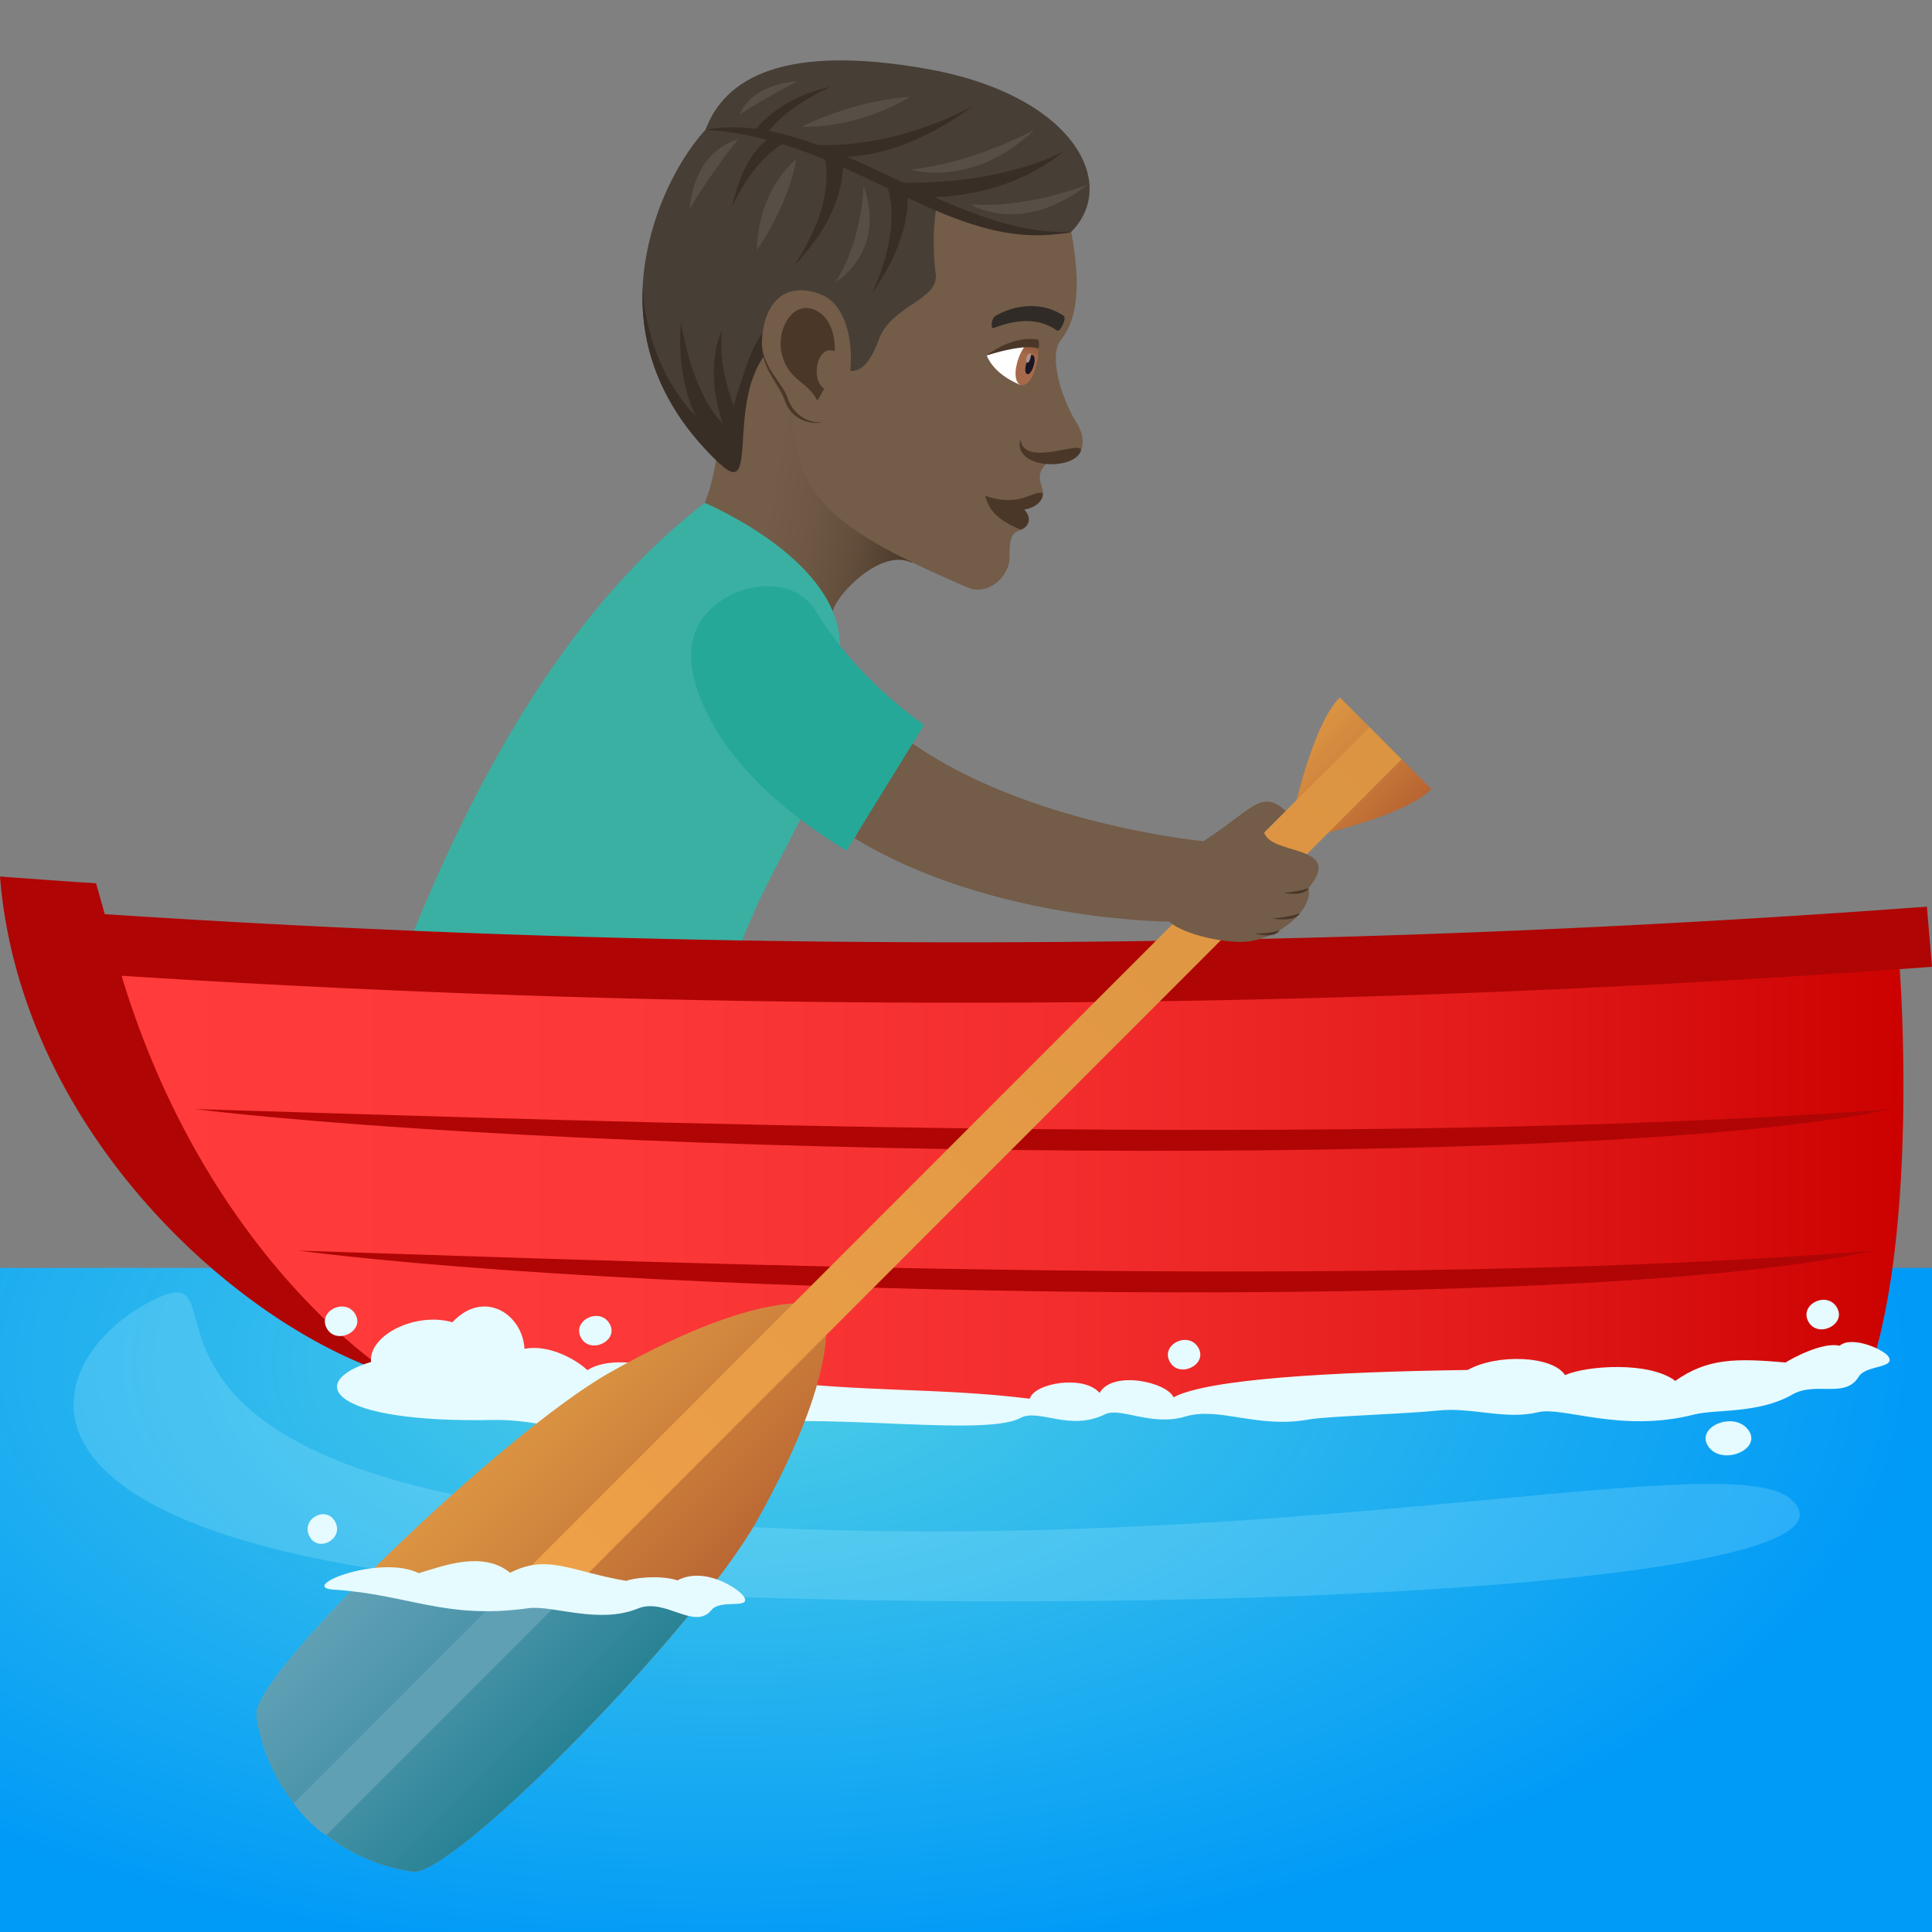 <svg xmlns="http://www.w3.org/2000/svg" xml:space="preserve" style="enable-background:new 0 0 64 64" viewBox="0 0 64 64"><rect x="0" y="0" width="64" height="64" fill="#808080" stroke="none"/><radialGradient id="a" cx="47.197" cy="69.069" r="37.127" gradientTransform="matrix(1.067 0 0 .54 -26.212 7.836)" gradientUnits="userSpaceOnUse"><stop offset="0" style="stop-color:#4ecee6"/><stop offset="1" style="stop-color:#009af7"/></radialGradient><path d="M64 42H0v22h64V42z" style="fill:url(#a)"/><linearGradient id="b" x1="406.262" x2="399.022" y1="57.404" y2="57.404" gradientTransform="scale(-1 1) rotate(-9.997 -48.497 2492.832)" gradientUnits="userSpaceOnUse"><stop offset=".307" style="stop-color:#735c48"/><stop offset=".516" style="stop-color:#6e5844"/><stop offset=".75" style="stop-color:#614c3a"/><stop offset=".996" style="stop-color:#4a3728"/><stop offset="1" style="stop-color:#4a3728"/></linearGradient><path d="M30.216 18.648c-1.026-.526-2.536 1.078-2.63 1.606-.295 1.675-1.505-.334-4.24-3.596.603-1.462.558-3.906.558-3.906 2.274-4.295 3.928.21 6.312 5.896z" style="fill:url(#b)"/><path d="M12.018 35.382s8.24 2.055 11.597 1.322c-.031-7.668 4.615-9.25 4.2-15.506-.184-2.754-4.47-4.54-4.47-4.54-5.437 4.189-8.868 11.485-11.327 18.724z" style="fill:#3ab0a2"/><path d="M13.006 45.546a423.44 423.44 0 0 0 49.925-13.441c.354-.026.71-.051 1.069-.079l-.169-1.992a432.631 432.631 0 0 1-60.36.248l-.288-1.021c-1.06-.07-2.123-.147-3.183-.225.67 8.406 7.833 14.879 13.006 16.51z" style="fill:#b00505"/><linearGradient id="c" x1="4.027" x2="63.054" y1="39.377" y2="39.377" gradientUnits="userSpaceOnUse"><stop offset="0" style="stop-color:#ff3b3b"/><stop offset=".282" style="stop-color:#fc3838"/><stop offset=".528" style="stop-color:#f32d2d"/><stop offset=".762" style="stop-color:#e31b1b"/><stop offset=".987" style="stop-color:#cd0302"/><stop offset="1" style="stop-color:#cc0100"/></linearGradient><path d="M13.006 45.546c3.486 1.701 45.917 1.389 49.088-.621 1.433-4.951.837-12.82.837-12.82a434.325 434.325 0 0 1-58.904.218c2.867 9.479 8.985 13.23 8.98 13.223z" style="fill:url(#c)"/><path d="M62.663 36.74c-9.988 2.128-43.313 1.534-56.217 0 13.777.41 38.444 1.323 56.217 0zm-.609 4.689c-9.267 2.129-40.185 1.535-52.156 0 12.781.41 35.667 1.324 52.156 0z" style="fill:#b00505"/><path d="M17.375 44.681c.805-.156 1.707.349 2.085.709.648-.422 1.783-.261 2.53-.02.794-.34 2.23-.132 3.124.318 3.56.455 5.867.263 8.999.646.149-.522 1.79-.8 2.313-.192.428-.758 2.225-.36 2.449.145 1.148-.609 5.215-.84 9.745-.905.968-.544 2.813-.474 3.223.17.708-.314 2.79-.464 3.653.191 1.063-.748 1.994-.755 3.654-.609.142-.094 1.211-.696 1.789-.554.41-.35 1.48.13 1.621.363.24.39-.75.27-.987.661-.45.744-1.42.143-2.2.592-1.118.643-2.546.482-3.243.66-2.44.625-4.362-.278-5.185-.074-1.064.263-2.202-.174-3.295-.057-1.064.114-3.715.191-4.291.296-1.715.314-2.965-.439-4.11-.093-1.096.33-2.138-.324-2.64-.079-1.19.582-2.195-.207-2.813.125-1.323.714-7.992-.43-10.117.454-2.107.877-5.24-.433-7.307-.39-5.461.115-6.263-1.26-4.082-1.921-.08-.888 1.473-1.667 2.696-1.316 1.032-1.103 2.321-.287 2.389.88zm42.532-.896c-.322-.576.625-1.039.948-.463.312.558-.635 1.02-.948.463zm-3.314 4.135c-.454-.665.88-1.198 1.334-.534.44.644-.894 1.177-1.334.533z" style="fill:#e6fbff"/><path d="M38.753 45.113c-.323-.576.625-1.038.947-.462.312.557-.635 1.02-.947.462zM24.98 47.968c-.323-.576.624-1.038.947-.462.312.558-.635 1.02-.948.462zm-14.153-3.962c-.322-.575.625-1.038.948-.462.312.558-.635 1.02-.948.462zm8.423.313c-.323-.576.624-1.038.947-.463.312.558-.636 1.02-.948.463z" style="fill:#e6fbff"/><path d="M59.297 49.64c-2.243-1.885-18.858 2.474-39.04.622-18.428-1.69-11.499-9.196-15.407-7.076-3.586 1.945-6.095 8.398 14.806 9.51 19.004 1.01 43.037-.204 39.641-3.057z" style="opacity:.2;fill:#c2f8ff"/><linearGradient id="d" x1="38.722" x2="47.478" y1="290.638" y2="290.638" gradientTransform="rotate(45.001 319.261 141.82)" gradientUnits="userSpaceOnUse"><stop offset="0" style="stop-color:#db9442"/><stop offset=".395" style="stop-color:#cf843d"/><stop offset="1" style="stop-color:#b86432"/></linearGradient><path d="M20.201 45.467c-3.55 2.004-11.885 10.04-11.7 11.364.38 2.691 2.505 4.777 5.165 5.166 1.34.195 9.422-8.065 11.422-11.641 2.996-5.361 2.193-7.09 2.193-7.09s-1.767-.803-7.08 2.201z" style="fill:url(#d)"/><linearGradient id="e" x1="40.945" x2="45.238" y1="254.547" y2="254.547" gradientTransform="rotate(45.001 319.261 141.82)" gradientUnits="userSpaceOnUse"><stop offset="0" style="stop-color:#db9442"/><stop offset=".395" style="stop-color:#cf843d"/><stop offset="1" style="stop-color:#b86432"/></linearGradient><path d="m47.418 26.14-3.035-3.038c-1.055 1.057-1.74 4.777-1.74 4.777s3.718-.681 4.775-1.74z" style="fill:url(#e)"/><linearGradient id="f" x1="43.096" x2="43.096" y1="302.704" y2="252.243" gradientTransform="rotate(45.001 319.261 141.82)" gradientUnits="userSpaceOnUse"><stop offset="0" style="stop-color:#f5a54a"/><stop offset=".339" style="stop-color:#eb9e47"/><stop offset="1" style="stop-color:#db9442"/></linearGradient><path d="M10.813 60.79s-.594-.37-1.073-1.059l35.627-35.645 1.065 1.069-35.62 35.635z" style="fill:url(#f)"/><linearGradient id="g" x1="38.73" x2="47.477" y1="295.299" y2="295.299" gradientTransform="rotate(45.001 319.261 141.82)" gradientUnits="userSpaceOnUse"><stop offset="0" style="stop-color:#60a0b5"/><stop offset=".347" style="stop-color:#5097ac"/><stop offset="1" style="stop-color:#288294"/></linearGradient><path d="M11.69 52.662c-1.886 1.933-3.264 3.623-3.188 4.169.379 2.691 2.504 4.777 5.164 5.166 1.1.16 6.732-5.368 9.826-9.335H11.69z" style="fill:url(#g)"/><linearGradient id="h" x1="43.101" x2="43.101" y1="302.704" y2="252.243" gradientTransform="rotate(45.001 319.261 141.82)" gradientUnits="userSpaceOnUse"><stop offset="0" style="stop-color:#60a0b5"/><stop offset="1" style="stop-color:#60a0b5"/></linearGradient><path d="M16.806 52.662 9.74 59.731a4.113 4.113 0 0 0 1.072 1.059l8.125-8.128h-2.131z" style="fill:url(#h)"/><path d="m41.877 27.575.71-.711c-.804-.756-1.138-.012-2.724 1.002 0 0-5.906-.559-9.75-3.32l-1.803 3.222c4.5 2.746 10.424 2.762 10.424 2.762.475.443 1.97.758 2.676.65.973-.148 2.076-1.017 1.943-1.767 1.194-1.461-1.255-1.057-1.476-1.838z" style="fill:#735c48"/><path d="M42.533 29.579s.656.14.82-.166c-.289.119-.82.166-.82.166zm-.39.849s.752.133.916-.174c-.29.12-.916.174-.916.174zm-.577.496s.662.194.827-.113c-.29.12-.827.113-.827.113z" style="fill:#4a3728"/><path d="M27.023 20.239c-.7-1.145-2.468-1.018-3.46-.08-.997.933-.735 2.258-.141 3.465.902 1.83 2.615 3.336 4.619 4.554l2.57-4.162c-1.367-.984-2.63-2.219-3.588-3.777z" style="fill:#25a898"/><path d="M24.65 52.903c-.137-.246-1.292-1.037-2.207-.551-.628-.2-1.527-.063-1.693.017-1.827-.308-2.606-.911-3.85-.268-.899-.74-2.211-.231-3.024.012-1.33-.637-4.043.468-2.82.546 2.476.156 3.689 1 6.448.615.789-.11 2.331.542 3.628.01.903-.372 1.874.746 2.439.047.296-.367 1.309-.015 1.079-.428zm-14.4-2.015c-.292-.577.567-1.04.86-.464.283.56-.577 1.023-.86.464z" style="fill:#e6fbff"/><path d="M35.406 7.215c.158.933.62 2.965-.265 4.05-.396.486-.028 1.864.532 2.757.243.388.259.838.031 1.056-.348.332-.787.034-1.049.287-.426.411-.066.78-.103.986 0 0-1.242-.007-.736 1.197-.144.101-.396.003-.374.914.016.601-.69 1.302-1.4.995-4.48-1.94-5.89-2.99-5.744-6.282.235-5.276.03-11.103 9.108-5.96z" style="fill:#735c48"/><path d="M34.551 16.35c-.02.59-1.224.83-1.912.075 1.217.42 1.61-.244 1.912-.074z" style="fill:#4a3728"/><path d="M33.931 16.88c.248.255.178.56-.115.668-.522-.226-1.036-.495-1.177-1.123.566.442 1.292.455 1.292.455zm1.869-1.935c-.23.657-2.266.6-1.998-.403.093 1 2.147-.024 1.998.403z" style="fill:#4a3728"/><path d="M32.686 11.774c.27.68 1.125.978 1.125.978.36-.22.51-.884.489-1.264-.443-.152-1.614.286-1.614.286z" style="fill:#fff"/><linearGradient id="i" x1="2515.32" x2="2515.32" y1="303.606" y2="302.09" gradientTransform="matrix(-.554 -.16 -.277 .961 1512.561 122.734)" gradientUnits="userSpaceOnUse"><stop offset="0" style="stop-color:#a6694a"/><stop offset="1" style="stop-color:#4f2a1e"/></linearGradient><path d="M34.316 12.15c-.247.925-.875.744-.611-.176.245-.853.928-1.01.61.177z" style="fill:url(#i)"/><path d="M34.245 12.103c-.125.433-.371.362-.247-.072.116-.402.362-.33.247.072z" style="fill:#1a1626"/><path d="M34.132 11.872c-.062.216-.185.18-.123-.035.058-.2.18-.165.123.035z" style="fill:#ab968c"/><path d="M32.686 11.774c.634-.484 1.29-.61 1.713-.518.049.214-.007.288-.007.288s-.36-.191-1.706.23z" style="fill:#4a3728"/><path d="M32.958 10.478c.573-.352 1.519-.537 2.278-.014.11.075-.123.548-.211.488-.585-.398-1.235-.416-2.115-.086-.102.038-.066-.318.048-.388z" style="fill:#302b27"/><path d="M21.74 7.19c.627-1.875 1.63-2.89 1.63-2.89.65-1.739 2.632-2.848 7.323-2.02 4.848.854 6.392 3.79 4.795 5.398-.17.17-2.81.057-4.447-.944 0 0-.215.977-.044 2.352.106.848-1.475 1.034-1.885 2.159-.701 1.927-1.504.706-2.516.129-2.272-.987-1.956 3.37-2.738 3.999-1.264-1.182-3.555-3.886-2.118-8.183z" style="fill:#473e35"/><path d="M23.058 13.8c-.71-1.44-.495-3.106-.495-3.106s.335 2.3 1.379 3.34c-.656-1.972-.017-3.11-.017-3.11s-.202.978.375 2.511c.33-1.042 1.007-3.487 1.567-2.192-2.054 1.42-.586 5.46-2.009 4.13-1.021-.956-2.714-2.905-2.567-5.886 0 0-.002 2.468 1.767 4.313zm6.313-7.66.684.298s.211 1.324-1.166 3.275c1.07-2.33.482-3.572.482-3.572zm-2.062-.978.615.236s.139 1.624-1.626 3.4c1.487-2.173 1.01-3.636 1.01-3.636zm-1.245-.47-.523-.136s-.866.355-1.284 2.279c.823-1.751 1.807-2.143 1.807-2.143zm.682.084s2.422.343 5.483-1.258c-2.677 1.962-4.62 1.661-4.62 1.661l-.863-.403zm2.841 1.264s3.146.218 5.65-1.023c-2.069 1.683-4.625 1.507-4.625 1.507l-1.025-.483zm-4.578-1.722.39.126s.477-.813 2.105-1.562c-1.735.354-2.495 1.436-2.495 1.436z" style="fill:#382e26"/><path d="M27.239 13.982c-.163.07-.988.077-1.257-.755-.15-.46-.776-1.02-.741-1.866.04-1.085 3.155 2.127 1.998 2.621z" style="fill:#4a3728"/><path d="M27.215 9.762c1.34.526 1.233 3.712.076 4.206-.163.07-.94.02-1.209-.81-.15-.461-.875-1.03-.84-1.876.04-1.085.64-2.045 1.973-1.52z" style="fill:#735c48"/><path d="M23.37 4.3c4.925.293 8.101 4.212 12.118 3.378-4.054.192-8.241-4.102-12.119-3.378z" style="fill:#382e26"/><path d="M30.152 5.617S31.955 5.5 34.267 4.3c-2.053 1.967-4.115 1.317-4.115 1.317zm-5.703-.995s-.742.878-1.602 2.291c.188-2.024 1.602-2.29 1.602-2.29zm3.22 4.728s.85-1.181.936-3.196c.785 2.218-.936 3.196-.936 3.196zm-1.295-4.067s-.182 1.366-1.308 3.01c.073-2.109 1.308-3.01 1.308-3.01zm.192-1.085s1.615-.856 3.584-.99c-1.86 1.101-3.584.99-3.584.99zm-.149-1.508s-.95.49-1.91 1.097c.422-1.036 1.91-1.096 1.91-1.096zm5.722 4.074s1.611.208 3.912-.657c-2.242 1.738-3.912.657-3.912.657z" style="fill:#574f45"/><path d="M27.1 10.322c.33.191.578.67.55 1.319-.56-.264-.826.909-.351 1.233a4.4 4.4 0 0 1-.225.4c-.324-.661-.946-.645-1.173-1.543-.206-.811.378-1.884 1.2-1.41z" style="fill:#4a3728"/></svg>
